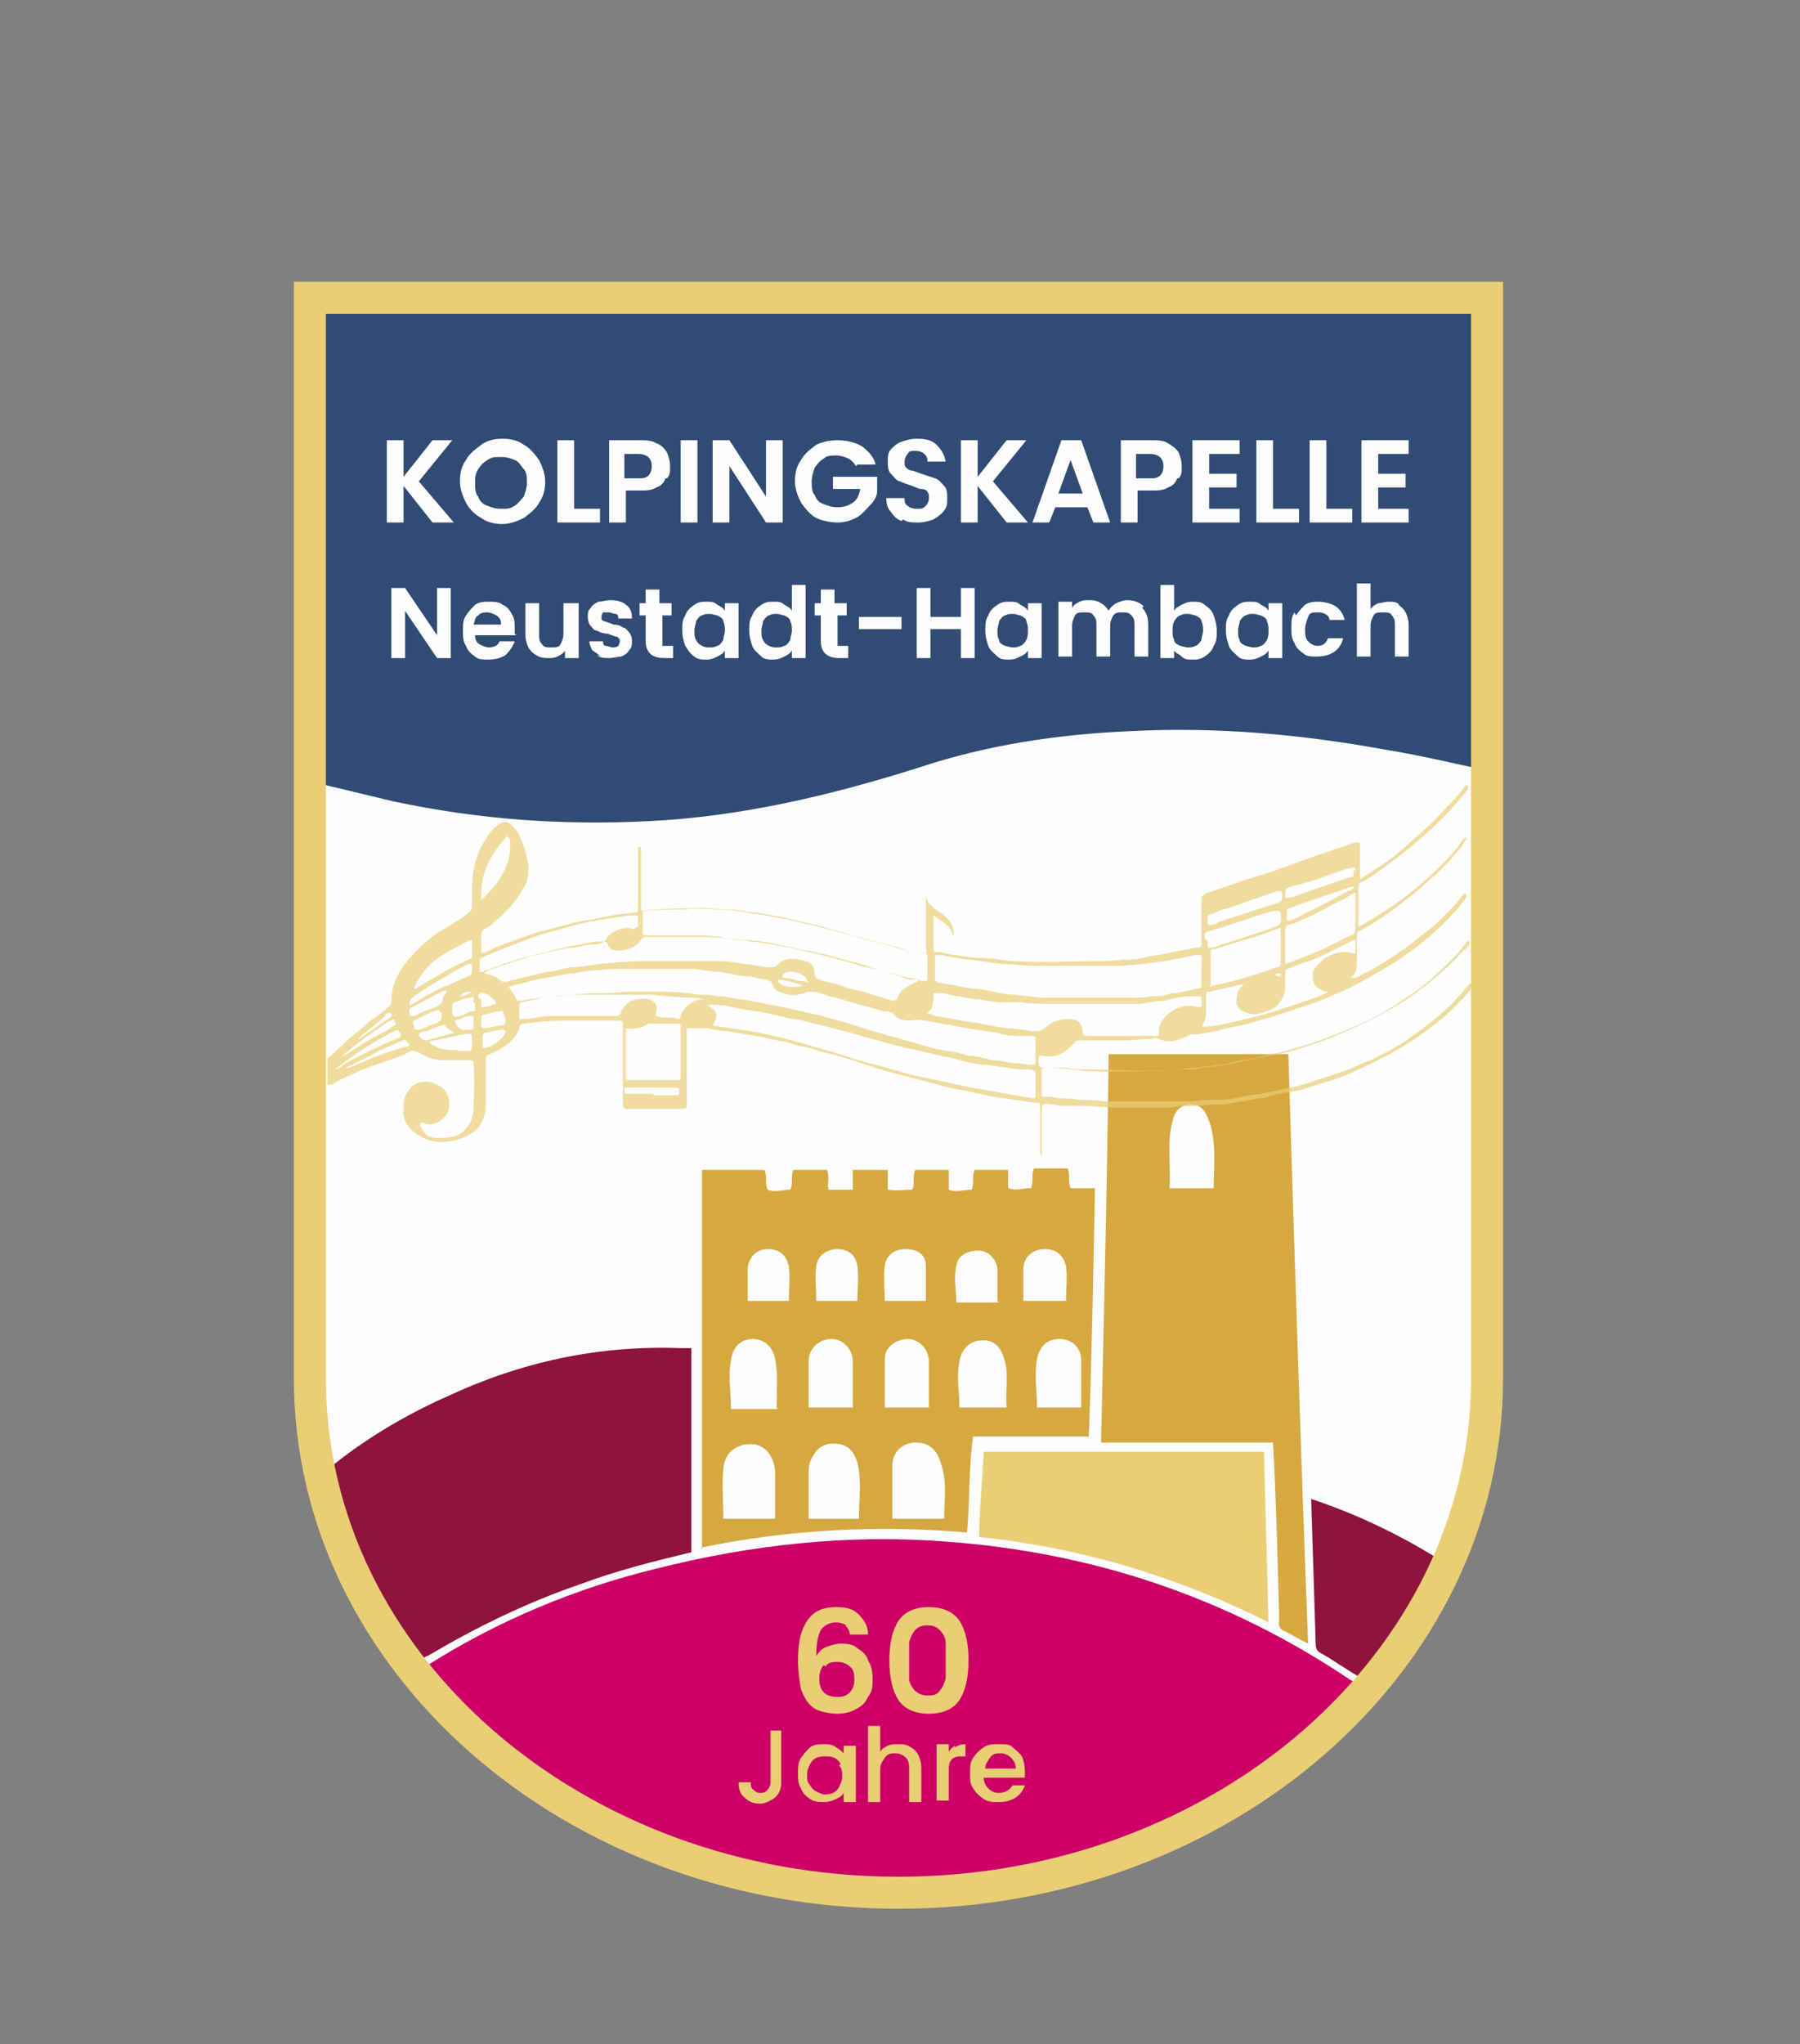 <?xml version="1.0" encoding="UTF-8"?>
<svg xmlns="http://www.w3.org/2000/svg" version="1.1" viewBox="0 0 118.2 134.2">
  <rect x="0" y="0" width="118.2" height="134.2" fill="#808080" stroke="none"/>
  <defs>
    <style>
      .cls-1 {
        fill: #304c75;
      }

      .cls-2 {
        fill: #eace76;
      }

      .cls-3 {
        fill: #8e143d;
      }

      .cls-4 {
        fill: #d5a940;
      }

      .cls-5 {
        opacity: .7;
      }

      .cls-6 {
        fill: #c06;
      }

      .cls-7 {
        fill: #fdfdfd;
      }
    </style>
  </defs>
  <g>
    <g id="a">
      <g>
        <path class="cls-7" d="M19.9,19.3v70c0,18.4,17.5,33.3,39.1,33.3s39.1-14.9,39.1-33.3V19.3H19.9Z"></path>
        <g>
          <path class="cls-6" d="M28.1,109.3c4.6-2.9,9.6-5,14.9-6.3,6.3-1.6,12.7-2.3,19.1-1.8,9.7.7,18.6,3.7,26.6,9.1.1,0,.2.2.3.2-1.9,2.3-4.1,4.2-6.4,5.9-2.8,2.1-5.9,3.7-9.2,5-3,1.1-6.2,1.9-9.4,2.3-2.1.3-4.3.3-6.4.3-4.8-.1-9.5-1.1-14-3-5.3-2.2-9.9-5.4-13.8-9.6-.6-.7-1.2-1.4-1.8-2.1Z"></path>
          <path class="cls-3" d="M21.6,96.4c2.3-1.9,5-3.5,7.7-4.7,4.9-2.3,10-3.4,15.4-3.2.2,0,.4,0,.7,0v13.4c-2.5.6-4.9,1.2-7.3,2.1-3.5,1.2-6.8,2.8-10,4.7-.1,0-.2.1-.4.2-.9-.9-1.5-2-2.2-3.1-1.8-2.8-3.1-5.8-4-9,0-.1,0-.2,0-.4Z"></path>
          <path class="cls-3" d="M89.3,110.1c-.9-.5-1.7-1.1-2.6-1.6-.2-.1-.3-.3-.3-.5-.1-3.2-.2-6.3-.3-9.6,3,1,5.7,2.3,8.3,3.9-1,2.5-2.5,4.7-4.1,6.8-.3.4-.5.9-1,1.1Z"></path>
          <path class="cls-4" d="M46.1,101.7v-24.9h4.1c.2.4,0,.8.2,1.3.5.2,1,0,1.5,0,.2-.4,0-.9.2-1.3h2.2c.2.4,0,.8.1,1.3h1.6v-1.3h2.3v1.3c.6.1,1.1,0,1.6,0,.2-.4,0-.9.2-1.3h2.2c0,.4,0,.8,0,1.3.5.2,1,0,1.5,0,.2-.4,0-.9.2-1.3h2.2c0,.4,0,.8,0,1.2.5.2,1,0,1.5,0,.2-.5,0-.9.2-1.3h2.2c.2.4,0,.8.2,1.3.5,0,1,0,1.6,0-.1,5.4-.2,10.8-.4,16.3h-7.6c-.3,2.1-.2,4.1-.4,6.3-5.9-.5-11.7-.2-17.5,1ZM50.9,99.7c0-.9,0-1.7,0-2.5,0-.2,0-.4,0-.6-.1-1.1-.7-1.8-1.6-1.8-.9,0-1.7.5-1.8,1.6-.1,1.1,0,2.2,0,3.3h3.4ZM58.6,99.7h3.4c0-1.2.2-2.4-.2-3.6-.3-1-.8-1.4-1.7-1.4-.8,0-1.5.6-1.5,1.5,0,1.1,0,2.2,0,3.4ZM53,99.7h3.4c0-1.3.2-2.5-.1-3.7-.2-.6-.5-1.1-1.2-1.2-.6-.1-1.2,0-1.6.6-.3.4-.4.8-.4,1.2,0,1,0,2,0,3.1ZM63,92.4h3.1c-.1-1.2.2-2.3-.2-3.3-.2-.7-.7-1.2-1.5-1.1-.7,0-1.3.6-1.4,1.4-.2,1,0,2,0,3.1ZM56,92.4c0-1,0-2,0-3,0-.9-.7-1.5-1.4-1.5-.8,0-1.5.6-1.5,1.5,0,1,0,2,0,3h3ZM71,92.4c0-1.1,0-2.1,0-3.1,0-.9-.7-1.4-1.4-1.4-.8,0-1.3.4-1.5,1.3-.2,1.1,0,2.1,0,3.2h3ZM51,92.4c0-1.1.1-2.2-.1-3.2-.2-.9-.8-1.3-1.5-1.3-.7,0-1.3.5-1.4,1.4-.2,1,0,2.1,0,3.2h3.1ZM61,92.4c0-1,0-2,0-3,0-.9-.7-1.5-1.4-1.5-.7,0-1.5.5-1.5,1.3,0,1.1,0,2.1,0,3.2h3ZM70,85.4c0-.8.1-1.6,0-2.3-.2-.7-.6-1.1-1.4-1.1-.7,0-1.3.4-1.4,1.2,0,.7,0,1.5,0,2.2h2.8ZM51.8,85.4c0-.8.1-1.5,0-2.3-.2-.8-.7-1.1-1.4-1.1-.7,0-1.2.5-1.3,1.2,0,.7,0,1.4,0,2.2h2.8ZM60.8,85.4c0-.8,0-1.5,0-2.3,0-.7-.5-1.1-1.3-1.1-.8,0-1.3.4-1.4,1.1-.1.7,0,1.5,0,2.3h2.7ZM56.3,85.4c0-.8.1-1.5,0-2.3-.1-.7-.6-1.1-1.3-1.1-.7,0-1.3.4-1.4,1.1-.1.8,0,1.5,0,2.3h2.8ZM65.5,85.4c0-.6,0-1.1,0-1.6,0-.1,0-.3,0-.4,0-.7-.6-1.3-1.2-1.3-.8,0-1.4.3-1.5,1-.2.8,0,1.6,0,2.4h2.8Z"></path>
          <path class="cls-4" d="M72.8,69.2h11.8c.4,12.9.8,25.7,1.3,38.7-.6-.3-1.1-.6-1.7-.9-.3-.2-.2-.5-.2-.8-.1-3.8-.2-7.6-.4-11.5h-11.3c.2-8.6.4-17,.5-25.5ZM79.7,78c0-1.5.2-3-.3-4.4-.2-.6-.5-1.1-1.2-1.1-.7,0-1.1.5-1.2,1.1-.4,1.4-.1,2.9-.2,4.4h2.8Z"></path>
          <path class="cls-2" d="M83,95.3c.1,3.8.2,7.4.3,11.2-6-3-12.3-4.9-19-5.6,0-1.8.2-3.7.3-5.6h18.4Z"></path>
        </g>
        <path class="cls-1" d="M97.3,19.7c-25.2,0-50.4,0-75.6,0-.3,0-.6,0-.9.1,0,.1,0,.3,0,.4,0,10.4,0,20.8,0,31.2,1.7.4,3.3.8,5,1.2,5.6,1.2,11.2,1.6,16.9,1.3,6-.3,11.9-1.7,17.6-3.5,4.5-1.5,9.2-2.2,13.9-2.4,5.6-.3,11.2.2,16.7,1.2,2.5.4,4.9,1,7.3,1.5,0-10,0-20,0-30,0-.8-.2-1-1-1Z"></path>
        <g>
          <path class="cls-7" d="M28.4,34.3l-1.9-2.4v2.4h-1.1v-5.4h1.1v2.4l1.9-2.4h1.3l-2.2,2.7,2.3,2.7h-1.4Z"></path>
          <path class="cls-7" d="M31.6,34c-.4-.2-.8-.6-1-1-.2-.4-.4-.9-.4-1.4s.1-1,.4-1.4c.2-.4.6-.7,1-1s.9-.4,1.4-.4,1,.1,1.4.4c.4.2.7.6,1,1,.2.4.4.9.4,1.4s-.1,1-.4,1.4c-.2.4-.6.7-1,1-.4.2-.9.4-1.4.4s-1-.1-1.4-.4ZM33.8,33.2c.2-.1.4-.4.6-.6.1-.3.2-.6.2-.9s0-.7-.2-.9-.3-.5-.6-.6c-.2-.1-.5-.2-.9-.2s-.6,0-.9.2-.4.3-.6.6-.2.6-.2.9,0,.7.2.9c.1.3.3.5.6.6s.5.2.9.2.6,0,.9-.2Z"></path>
          <path class="cls-7" d="M37.6,33.4h1.8v.9h-2.8v-5.4h1.1v4.5Z"></path>
          <path class="cls-7" d="M43.7,31.4c-.1.3-.3.5-.6.6-.3.2-.7.2-1.1.2h-.9v2.1h-1.1v-5.4h2c.4,0,.8,0,1.1.2.3.1.5.3.7.6.1.3.2.5.2.9s0,.6-.2.8ZM42.6,31.2c.1-.1.2-.3.2-.6,0-.5-.3-.8-.9-.8h-.9v1.6h.9c.3,0,.5,0,.7-.2Z"></path>
          <path class="cls-7" d="M45.8,28.9v5.4h-1.1v-5.4h1.1Z"></path>
          <path class="cls-7" d="M51.4,34.3h-1.1l-2.4-3.7v3.7h-1.1v-5.4h1.1l2.4,3.7v-3.7h1.1v5.4Z"></path>
          <path class="cls-7" d="M56.2,30.6c-.1-.2-.3-.4-.5-.5-.2-.1-.5-.2-.8-.2s-.6,0-.8.2c-.2.1-.4.3-.6.6-.1.3-.2.6-.2.9s0,.7.2.9c.1.3.3.5.6.6.3.1.5.2.9.2s.7-.1,1-.3.4-.5.5-.9h-1.8v-.8h2.9v.9c0,.4-.2.7-.5,1s-.5.6-.9.8c-.4.2-.8.3-1.2.3s-1-.1-1.4-.3c-.4-.2-.7-.6-1-1-.2-.4-.4-.9-.4-1.4s.1-1,.4-1.4c.2-.4.6-.7,1-1,.4-.2.9-.3,1.4-.3s1.1.1,1.6.4c.4.3.8.7.9,1.2h-1.2Z"></path>
          <path class="cls-7" d="M59.2,34.2c-.3-.1-.5-.3-.7-.6-.2-.2-.3-.5-.3-.9h1.2c0,.2,0,.4.2.5.1.1.3.2.6.2s.4,0,.6-.2c.1-.1.2-.3.2-.5s0-.3-.1-.4c0-.1-.2-.2-.4-.2s-.3-.1-.6-.2c-.3-.1-.6-.2-.8-.3-.2,0-.4-.3-.6-.5-.2-.2-.2-.5-.2-.8s0-.6.2-.8.4-.4.7-.5c.3-.1.6-.2,1-.2.6,0,1,.1,1.3.4.3.3.5.6.6,1.1h-1.2c0-.2,0-.3-.2-.5-.1-.1-.3-.2-.6-.2s-.4,0-.5.2c-.1.1-.2.3-.2.5s0,.3.1.4c0,0,.2.2.4.2.1,0,.3.1.6.2.3.1.6.2.9.3s.4.3.6.5c.2.2.2.5.2.8s0,.6-.2.8c-.1.2-.4.4-.7.6-.3.1-.6.2-1,.2s-.7,0-1-.2Z"></path>
          <path class="cls-7" d="M66.1,34.3l-1.9-2.4v2.4h-1.1v-5.4h1.1v2.4l1.9-2.4h1.3l-2.2,2.7,2.3,2.7h-1.4Z"></path>
          <path class="cls-7" d="M71.4,33.3h-2.1l-.4,1h-1.1l1.9-5.4h1.3l1.9,5.4h-1.1l-.4-1ZM71.1,32.4l-.8-2.2-.8,2.2h1.6Z"></path>
          <path class="cls-7" d="M77.3,31.4c-.1.3-.3.5-.6.6-.3.2-.7.2-1.1.2h-.9v2.1h-1.1v-5.4h2c.4,0,.8,0,1.1.2s.5.3.7.6c.1.3.2.5.2.9s0,.6-.2.8ZM76.2,31.2c.1-.1.2-.3.2-.6,0-.5-.3-.8-.9-.8h-.9v1.6h.9c.3,0,.5,0,.7-.2Z"></path>
          <path class="cls-7" d="M79.4,29.8v1.3h1.8v.9h-1.8v1.4h2v.9h-3.1v-5.4h3.1v.9h-2Z"></path>
          <path class="cls-7" d="M83.5,33.4h1.8v.9h-2.8v-5.4h1.1v4.5Z"></path>
          <path class="cls-7" d="M87,33.4h1.8v.9h-2.8v-5.4h1.1v4.5Z"></path>
          <path class="cls-7" d="M90.5,29.8v1.3h1.8v.9h-1.8v1.4h2v.9h-3.1v-5.4h3.1v.9h-2Z"></path>
        </g>
        <g>
          <path class="cls-7" d="M29.6,43.2h-.9l-2.1-3.1v3.1h-.9v-4.6h.9l2.1,3.1v-3.1h.9v4.6Z"></path>
          <path class="cls-7" d="M33.9,41.7h-2.7c0,.3.1.5.3.6.2.1.4.2.6.2.3,0,.6-.1.7-.4h1c-.1.3-.3.6-.6.9-.3.2-.7.3-1.1.3s-.7,0-.9-.2c-.3-.2-.5-.4-.6-.7-.2-.3-.2-.6-.2-1s0-.7.2-1c.2-.3.4-.5.6-.7.3-.2.6-.2.9-.2s.7,0,.9.2c.3.1.5.4.6.6.2.3.2.6.2.9s0,.2,0,.4ZM32.9,41c0-.2,0-.4-.3-.6-.2-.1-.4-.2-.6-.2s-.4,0-.6.2c-.2.1-.2.3-.3.6h1.7Z"></path>
          <path class="cls-7" d="M38,39.6v3.6h-.9v-.5c-.1.2-.3.3-.5.4s-.4.1-.6.1-.5,0-.8-.2c-.2-.1-.4-.3-.5-.5-.1-.2-.2-.5-.2-.8v-2.1h.9v2c0,.3,0,.5.2.7.1.2.3.2.6.2s.5,0,.6-.2c.1-.2.2-.4.2-.7v-2h.9Z"></path>
          <path class="cls-7" d="M39.5,43.1c-.2-.1-.4-.3-.6-.4-.1-.2-.2-.4-.2-.6h.9c0,.1,0,.3.2.3.1,0,.3.1.4.1s.3,0,.4-.1c0,0,.1-.2.1-.3s0-.2-.2-.3c-.1,0-.3-.1-.6-.2-.3,0-.5-.1-.7-.2-.2,0-.3-.2-.4-.3-.1-.1-.2-.3-.2-.6s0-.4.2-.6c.1-.2.3-.3.5-.4.2,0,.5-.1.8-.1.4,0,.8.1,1,.3.3.2.4.5.4.9h-.9c0-.1,0-.3-.2-.3-.1,0-.3-.1-.4-.1s-.3,0-.4,0c0,0-.1.1-.1.3s0,.2.2.3c.1,0,.3.1.6.2.3,0,.5.1.6.2.2,0,.3.2.4.3.1.1.2.3.2.6,0,.2,0,.4-.2.6-.1.2-.3.3-.5.4-.2,0-.5.1-.8.1s-.6,0-.8-.2Z"></path>
          <path class="cls-7" d="M43.5,40.3v1.8c0,.1,0,.2,0,.3,0,0,.2,0,.3,0h.4v.8h-.6c-.8,0-1.2-.4-1.2-1.1v-1.7h-.4v-.8h.4v-.9h.9v.9h.8v.8h-.8Z"></path>
          <path class="cls-7" d="M45,40.4c.1-.3.3-.5.6-.7.3-.2.5-.2.8-.2s.5,0,.7.2c.2.1.4.2.5.4v-.5h.9v3.6h-.9v-.5c-.1.2-.3.3-.5.4s-.4.2-.7.2-.6,0-.8-.2c-.3-.2-.4-.4-.6-.7-.1-.3-.2-.6-.2-1s0-.7.2-1ZM47.5,40.8c0-.2-.2-.3-.4-.4-.1,0-.3-.1-.5-.1s-.3,0-.5.1c-.1,0-.3.2-.4.4,0,.2-.1.3-.1.6s0,.4.1.6.2.3.4.4.3.1.5.1.3,0,.5-.1c.1,0,.3-.2.4-.4,0-.2.1-.4.1-.6s0-.4-.1-.6Z"></path>
          <path class="cls-7" d="M49.4,40.4c.1-.3.3-.5.6-.7.3-.2.5-.2.8-.2s.5,0,.7.2c.2.1.4.2.5.4v-1.7h.9v4.8h-.9v-.5c-.1.2-.3.3-.5.4-.2.1-.4.2-.7.2s-.6,0-.8-.2-.5-.4-.6-.7c-.1-.3-.2-.6-.2-1s0-.7.2-1ZM51.9,40.8c0-.2-.2-.3-.4-.4-.1,0-.3-.1-.5-.1s-.3,0-.5.1c-.1,0-.3.2-.4.4,0,.2-.1.3-.1.6s0,.4.1.6.2.3.4.4.3.1.5.1.3,0,.5-.1c.1,0,.3-.2.4-.4,0-.2.1-.4.1-.6s0-.4-.1-.6Z"></path>
          <path class="cls-7" d="M55,40.3v1.8c0,.1,0,.2,0,.3,0,0,.2,0,.3,0h.4v.8h-.6c-.8,0-1.2-.4-1.2-1.1v-1.7h-.4v-.8h.4v-.9h.9v.9h.8v.8h-.8Z"></path>
          <path class="cls-7" d="M59.2,40.5v.8h-2.8v-.8h2.8Z"></path>
          <path class="cls-7" d="M64,38.6v4.6h-.9v-1.9h-2v1.9h-.9v-4.6h.9v1.9h2v-1.9h.9Z"></path>
          <path class="cls-7" d="M64.9,40.4c.1-.3.3-.5.6-.7.3-.2.5-.2.8-.2s.5,0,.7.2c.2.1.4.2.5.4v-.5h.9v3.6h-.9v-.5c-.1.2-.3.3-.5.4-.2.1-.4.2-.7.2s-.6,0-.8-.2-.5-.4-.6-.7c-.1-.3-.2-.6-.2-1s0-.7.2-1ZM67.4,40.8c0-.2-.2-.3-.4-.4-.1,0-.3-.1-.5-.1s-.3,0-.5.1c-.1,0-.3.2-.4.4,0,.2-.1.3-.1.6s0,.4.1.6c0,.2.2.3.4.4.1,0,.3.1.5.1s.3,0,.5-.1c.1,0,.3-.2.4-.4s.1-.4.1-.6,0-.4-.1-.6Z"></path>
          <path class="cls-7" d="M75,39.9c.3.3.4.7.4,1.1v2.1h-.9v-2c0-.3,0-.5-.2-.7s-.3-.2-.6-.2-.4,0-.6.2c-.1.2-.2.4-.2.7v2h-.9v-2c0-.3,0-.5-.2-.7-.1-.2-.3-.2-.6-.2s-.5,0-.6.2c-.1.2-.2.4-.2.7v2h-.9v-3.6h.9v.4c.1-.2.3-.3.5-.4s.4-.1.6-.1.5,0,.8.2c.2.1.4.3.5.5.1-.2.3-.4.5-.5.2-.1.5-.2.7-.2.4,0,.8.1,1.1.4Z"></path>
          <path class="cls-7" d="M77.6,39.7c.2-.1.4-.2.7-.2s.6,0,.8.2c.3.2.5.4.6.7s.2.6.2,1,0,.7-.2,1c-.1.3-.3.5-.6.7s-.5.2-.8.2-.5,0-.7-.2-.4-.2-.5-.4v.5h-.9v-4.8h.9v1.7c.1-.2.3-.3.5-.4ZM78.9,40.8c0-.2-.2-.3-.4-.4-.1,0-.3-.1-.5-.1s-.3,0-.5.1c-.1,0-.3.2-.4.4s-.1.4-.1.6,0,.4.1.6c0,.2.2.3.4.4.1,0,.3.1.5.1s.3,0,.5-.1c.1,0,.3-.2.4-.4,0-.2.1-.4.1-.6s0-.4-.1-.6Z"></path>
          <path class="cls-7" d="M80.7,40.4c.1-.3.3-.5.6-.7.3-.2.5-.2.8-.2s.5,0,.7.2c.2.1.4.2.5.4v-.5h.9v3.6h-.9v-.5c-.1.2-.3.3-.5.4-.2.1-.4.2-.7.2s-.6,0-.8-.2-.5-.4-.6-.7c-.1-.3-.2-.6-.2-1s0-.7.2-1ZM83.2,40.8c0-.2-.2-.3-.4-.4-.1,0-.3-.1-.5-.1s-.3,0-.5.1c-.1,0-.3.2-.4.4,0,.2-.1.3-.1.6s0,.4.1.6c0,.2.2.3.4.4.1,0,.3.1.5.1s.3,0,.5-.1c.1,0,.3-.2.4-.4s.1-.4.1-.6,0-.4-.1-.6Z"></path>
          <path class="cls-7" d="M85.1,40.4c.2-.3.4-.5.6-.7.3-.2.6-.2.9-.2s.8.1,1.1.3c.3.2.5.5.6.9h-1c0-.2-.1-.3-.3-.4s-.3-.1-.5-.1c-.3,0-.5,0-.6.3s-.2.5-.2.8,0,.6.2.8c.2.2.4.3.6.3.4,0,.6-.2.7-.5h1c-.1.4-.3.7-.6.9-.3.2-.7.3-1.1.3s-.7,0-.9-.2c-.3-.2-.5-.4-.6-.7-.2-.3-.2-.6-.2-1s0-.7.2-1Z"></path>
          <path class="cls-7" d="M91.8,39.7c.2.1.4.3.5.5.1.2.2.5.2.8v2.1h-.9v-2c0-.3,0-.5-.2-.7-.1-.2-.3-.2-.6-.2s-.5,0-.6.2c-.1.2-.2.4-.2.7v2h-.9v-4.8h.9v1.7c.1-.2.3-.3.5-.4.2,0,.4-.1.7-.1s.5,0,.7.2Z"></path>
        </g>
        <path class="cls-2" d="M59,125.3c-21.9,0-39.7-15.6-39.7-34.8V18.5h79.4v72c0,19.2-17.8,34.8-39.7,34.8ZM21.4,20.6v69.9c0,18.1,16.9,32.7,37.6,32.7s37.6-14.7,37.6-32.7V20.6H21.4Z"></path>
        <g class="cls-5">
          <path class="cls-2" d="M21.5,69.5c.4-.3.7-.7,1.1-1,.5-.5,1.1-.9,1.6-1.4.4-.3.9-.6,1.3-1,.1,0,.2-.2.2-.4,0-1.1.5-2,1.2-2.8.7-.8,1.5-1.5,2.4-2,.5-.3,1-.6,1.5-1,.1-.1.2-.2.2-.4,0-.4,0-.8,0-1.2,0-1,.2-2,.7-2.9.3-.5.6-1,1.1-1.3.3-.2.4-.2.7,0,.4.3.6.7.8,1.2.2.5.3,1,.4,1.5,0,.6,0,1.1-.4,1.6-.4.8-1.1,1.5-1.8,2.1-.2.2-.5.4-.7.5-.1,0-.2.2-.2.4,0,.3,0,.6,0,.9,0,.2,0,.3.3.2.6-.3,1.1-.5,1.7-.7.8-.3,1.6-.6,2.5-.8.8-.2,1.7-.5,2.5-.6.7-.1,1.4-.3,2.2-.4.3,0,.7-.1,1-.1,0,0,.1,0,.1-.2,0,0,0-.2,0-.3,0-1.1,0-2.2,0-3.3,0,0,0-.2,0-.3,0,0,0-.2,0-.2.1,0,.2,0,.2.2,0,0,0,.2,0,.3,0,1.1,0,2.2,0,3.3,0,.1,0,.3,0,.4,1.6-.2,3.2-.2,4.8-.1.9,0,1.8.1,2.6.3.6,0,1.2.2,1.9.3.6.1,1.2.3,1.8.4.9.2,1.8.5,2.7.7,1,.3,1.9.5,2.9.8.7.2,1.3.3,2,.4.1-.1,0-.2,0-.4,0-.9,0-1.9,0-2.8,0-.1,0-.3,0-.4.1,0,.1.2.2.3.2.2.4.4.7.6.1,0,.2.1.3.2.5.4.7.9.6,1.5,0,0,0,0,0,0,0,0,0,0,0,0,0-.5-.3-.8-.7-1.1-.2-.1-.4-.3-.6-.4-.1,0,0,.1,0,.2,0,.6,0,1.3,0,1.9,0,.3,0,.3.3.3.4,0,.8.2,1.2.2.6.1,1.2.2,1.9.2.7,0,1.3.2,2,.2,1.7.1,3.4,0,5.1,0,.6,0,1.3,0,1.9-.1.5,0,1.1,0,1.6-.2.7-.1,1.4-.2,2.2-.4.4,0,.8-.2,1.2-.2.2,0,.2-.1.2-.3,0-.9,0-1.8,0-2.7,0-.4,0-.4.4-.6,1-.3,2-.7,3-1,1.1-.3,2.1-.7,3.2-1.1.8-.3,1.5-.5,2.3-.8.4-.1.8-.3,1.2-.4.3,0,.3,0,.3.2,0,.6,0,1.2,0,1.8,0,.1,0,.2,0,.3,0,.1,0,.2.2,0,.3-.2.6-.4.9-.6.8-.5,1.6-1.1,2.3-1.8.7-.6,1.5-1.3,2.1-2,.5-.5,1-1,1.4-1.6,0,0,0,0,0,0,0,0,.1-.1.2,0,0,0,0,.2,0,.2-.8,1-1.6,1.9-2.5,2.7-1.2,1.1-2.5,2.1-3.8,3-.2.1-.4.3-.7.4-.1,0-.2.2-.2.4,0,.8,0,1.5,0,2.3,0,.2,0,.3.3.1,1-.6,2.1-1.3,3-2,1-.8,2-1.7,2.8-2.6.3-.3.5-.6.7-.9,0,0,.1-.1.2-.2,0,0,0,0,.1,0,0,0,0,0,0,.1-.2.2-.3.5-.5.7-.5.6-1,1.1-1.5,1.6-.5.4-1,.9-1.5,1.3-.4.3-.9.7-1.3,1-.7.5-1.4,1-2.2,1.4-.1,0-.2.1-.2.3,0,.5,0,1,0,1.6,0,.5,0,.9-.4,1.2.1,0,.2,0,.3,0,1.1-.5,2.2-1.2,3.2-1.9.6-.4,1.1-.9,1.7-1.3.8-.7,1.6-1.5,2.2-2.3,0,0,0,0,0,0,0,0,.1-.1.2,0,0,0,0,.1,0,.2-.3.4-.6.8-.9,1.1-1,1.1-2.1,2-3.4,2.9-.9.6-1.8,1.1-2.7,1.6-.9.5-1.9.9-2.9,1.3-.9.3-1.8.6-2.7.9-.7.2-1.4.4-2.1.6-.6.1-1.2.2-1.7.4-.4,0-.9.2-1.4.2-.1,0-.2,0-.3,0-.2.1-.4.2-.7.3-.5.2-1,.2-1.4,0-.1,0-.3-.1-.4,0-.7,0-1.3.1-2,.1-.9,0-1.8,0-2.7,0-.2,0-.4,0-.5.2-.6.7-1.3,1-2.1.8-.2,0-.2,0-.2.2,0,.5,0,.6.5.6.8,0,1.7.1,2.5.2,1.6.1,3.1,0,4.7,0,.7,0,1.5-.1,2.3-.2.6,0,1.2-.1,1.8-.2.5,0,1-.2,1.5-.3.5,0,1.1-.2,1.6-.3,1-.2,2-.5,3-.8,1.2-.4,2.4-.9,3.5-1.4.9-.4,1.7-.9,2.6-1.5.9-.6,1.7-1.2,2.4-1.9.5-.5,1.1-1,1.5-1.6,0,0,.2-.2.2-.3,0,0,.1,0,.2,0,0,0,0,.1,0,.2-.1.1-.2.3-.4.4-.8.9-1.6,1.6-2.5,2.3-1.1.9-2.3,1.6-3.5,2.2-1,.5-1.9.9-2.9,1.3-1.1.4-2.2.8-3.3,1-1,.2-1.9.4-2.9.6-.9.2-1.7.2-2.6.4-.4,0-.8,0-1.1,0-2,.2-4,0-6,0-.4,0-.9,0-1.3-.1-.2,0-.3,0-.5,0-.3,0-.6,0-.9,0-.1,0-.2,0-.2.2,0,.5,0,1,0,1.5,0,.1,0,.2.2.2.3,0,.6,0,.9.1.4,0,.8,0,1.3.1.5,0,1.1,0,1.6.1.2,0,.3,0,.5,0,1.5,0,3.1,0,4.6,0,.5,0,1,0,1.5-.1.4,0,.7,0,1.1,0,.7,0,1.3-.2,2-.3.9-.1,1.7-.3,2.6-.5.6-.1,1.2-.3,1.8-.5.6-.2,1.2-.4,1.8-.6.6-.2,1.1-.5,1.7-.7,1-.5,2-1,2.9-1.7,1-.7,2-1.5,2.9-2.5.2-.2.4-.5.6-.7,0,0,.1-.2.2-.1.1,0,0,.2,0,.3-.2.3-.4.5-.7.8-.8.9-1.7,1.6-2.7,2.3-1.4,1-2.9,1.7-4.4,2.4-.7.3-1.5.6-2.3.8-.6.2-1.2.4-1.8.5-.2,0-.4,0-.6.1-.4,0-.8.2-1.2.3-.4,0-.8.1-1.2.2-.5,0-1,.2-1.5.2-.4,0-.9,0-1.3.1-.7,0-1.4,0-2.1.1-.9,0-1.8,0-2.8,0-.8,0-1.6,0-2.5-.1-.4,0-.8,0-1.3,0-.4,0-.8,0-1.1-.1-.7-.1-.7,0-.7.6,0,.8,0,1.7,0,2.5,0,.1,0,.2,0,.3,0,0,0,0,0,0,0,0,0,0,0,0-.1-.1-.1-.3-.1-.5,0-.8,0-1.7,0-2.5,0,0,0-.2,0-.2,0-.3,0-.3-.3-.3-.7-.1-1.3-.2-2-.3-.9-.1-1.7-.3-2.6-.5-.6-.1-1.2-.2-1.8-.4-.8-.2-1.5-.4-2.3-.6-.8-.2-1.6-.4-2.4-.7-.9-.3-1.8-.6-2.7-.8-.5-.1-1-.3-1.4-.4-.4,0-.8-.2-1.2-.3-.7-.1-1.3-.3-2-.4-.6-.1-1.2-.2-1.8-.3-.4,0-.9-.1-1.3-.2-.1,0-.3,0-.4,0-.3,0-.7,0-1,0,0,.1,0,.3,0,.4,0,1.4,0,2.8,0,4.2,0,0,0,.2,0,.3,0,.3,0,.4-.4.4-1.1,0-2.3,0-3.4,0-.3,0-.4,0-.4-.4,0-1.6,0-3.3,0-4.9,0-.5,0-.5-.4-.5-.7,0-1.3,0-2,0-.5,0-1.1,0-1.6,0-.8,0-1.7.1-2.5.2-.2,0-.3.1-.3.3-.1.4-.4.7-.7,1-.4.3-.8.5-1.2.7-.2,0-.3.1-.3.4,0,.1,0,.3,0,.4,0,.8,0,1.7,0,2.5,0,.5-.1.9-.4,1.4-.2.3-.4.4-.7.6-1,.5-2.1.7-3.2.1-.7-.4-1.2-1-1.1-1.8,0-.3,0-.6.1-.8.4-1,1.3-1.2,2.1-.8.5.2.8.7.8,1.3,0,.6-.3.9-.8,1.2-.3.1-.6.2-.9,0-.2,0-.3,0-.2.2.2.5.5.8,1.1.8.7,0,1.3,0,1.8-.5.4-.4.6-.9.6-1.5,0-.9.1-1.9,0-2.8,0,0,0,0,0,0,0-.2,0-.3-.3-.3,0,0-.1,0-.2,0-.5,0-1,0-1.6,0-.5,0-.9-.2-1.3-.4-.6-.3-.6-.3-1.1,0-1,.4-2,.7-3,1.1-.6.3-1.2.5-1.8.9,0,0-.2,0-.3,0,0-.5,0-1,0-1.6ZM33.4,64.8c.2.3.4.5.5.8,0,.1.1.1.3.1.5-.1,1-.2,1.6-.2,1-.2,2-.2,3-.3.8,0,1.5,0,2.3-.1.5,0,1.1,0,1.6,0,1.1,0,2.1,0,3.2.2.4,0,.8,0,1.2.1.5,0,.9.1,1.4.2.4,0,.8.1,1.2.2.4,0,.8.2,1.2.2.9.2,1.8.4,2.7.6,1.1.3,2.3.6,3.4,1,1.1.3,2.1.6,3.2.9.7.2,1.3.4,2,.5.5,0,1,.2,1.4.3.5,0,1.1.2,1.6.3.5,0,1.1.2,1.6.2.3,0,.7.1,1,.1.1,0,.2,0,.2-.2,0-.5,0-1,0-1.5,0-.1,0-.2-.2-.2-.3,0-.6,0-.8,0-.5,0-1,0-1.5-.2-.7-.1-1.4-.2-2-.3-.9-.2-1.8-.3-2.7-.5-.3,0-.6-.1-.9,0-.4,0-.9,0-1.2-.4,0-.1-.2-.1-.3-.2,0,0-.2,0-.3,0-1.1-.3-2.2-.6-3.2-.9-.5-.1-1-.3-1.4-.4-.2,0-.3,0-.5,0-.6.3-1.2.3-1.8,0-.2,0-.4-.3-.5-.5,0-.2-.2-.2-.3-.3-.4,0-.7-.1-1.1-.2-.7,0-1.3-.2-2-.3-.7,0-1.3-.2-2-.2-1.2,0-2.4,0-3.6,0-.5,0-1,0-1.5,0-.8.1-1.7.1-2.5.3-.4,0-.9.1-1.3.2-.6.1-1.3.2-1.9.4-.4.1-.9.2-1.4.4ZM31.8,63.9c.4.1.8.2,1.1.5.2.1.3.1.5,0,.8-.2,1.7-.4,2.5-.6.5,0,1-.2,1.5-.3.6,0,1.2-.1,1.8-.2,1-.1,2-.2,3.1-.2,1.1,0,2.3,0,3.4,0,.2,0,.4,0,.6,0,.3,0,.7,0,1,0,.6,0,1.1.1,1.7.2.5,0,1,.2,1.6.2.2,0,.3,0,.4-.1.5-.6,1.2-.5,1.9-.3.4.1.6.4.6.8,0,.2,0,.3.3.4.5.2.9.2,1.4.4.5.2,1,.3,1.5.4.6.2,1.3.4,1.9.6.1,0,.2,0,.3-.1.1-.4.4-.7.8-.9.2-.1.4-.2.6-.3,0,0,0-.1-.2-.1-.3,0-.6,0-.9-.2-.8-.2-1.6-.4-2.3-.7-.6-.2-1.2-.3-1.8-.5-.4-.1-.7-.2-1.1-.3-.4,0-.7-.2-1.1-.2-.8-.2-1.5-.3-2.3-.5-.6-.1-1.2-.2-1.7-.2-1-.1-2-.2-3.1-.2-1.1,0-2.2,0-3.3,0-.2,0-.3,0-.4.2-.4.5-.9.7-1.5.7-.3,0-.6-.1-.7-.4,0-.2-.2-.2-.4-.2-.5,0-1,.1-1.4.2-.7.1-1.5.3-2.2.5-.5.1-1,.2-1.4.4-.7.2-1.4.4-2.1.7-.2,0-.3.1-.5.2ZM46.6,67.3c.7.1,1.4.2,2.1.3,1.3.2,2.7.5,4,.9.7.2,1.4.4,2.1.6.9.3,1.8.6,2.7.8,1.2.3,2.3.7,3.5.9.9.2,1.9.4,2.8.6,1.3.2,2.7.5,4,.7.2,0,.2,0,.2-.2,0-.4,0-.8,0-1.2,0-.4,0-.4-.4-.5,0,0-.2,0-.3,0-.8,0-1.7-.2-2.5-.3-.7,0-1.4-.2-2.1-.4-1.1-.2-2.1-.5-3.2-.7-1.6-.4-3.2-.9-4.8-1.3-.8-.2-1.6-.4-2.4-.6-.4,0-.7-.1-1.1-.2-.5-.1-.9-.2-1.4-.3-.7-.1-1.5-.2-2.2-.4-.4,0-.8-.1-1.2,0,.6.2.8.6.5,1.1,0,.1-.1.2-.2.3,0,0-.1,0-.1.2ZM78.9,63.8h0c0-.3,0-.6,0-.9,0-.2,0-.2-.2-.2,0,0-.1,0-.2,0-.5.1-1,.2-1.5.3-1.1.2-2.2.3-3.3.4-.3,0-.6,0-.9,0-.5,0-1,0-1.5,0-.9,0-1.8,0-2.7,0-.7,0-1.5,0-2.2-.1-.6,0-1.3-.1-1.9-.2-.9-.1-1.8-.2-2.6-.4,0,0-.2,0-.3,0-.2,0-.2,0-.2.2,0,.4,0,.9,0,1.3,0,.2,0,.2.2.3.8.1,1.5.3,2.3.4.6,0,1.2.2,1.8.3.9.1,1.8.2,2.7.3.7,0,1.3,0,2,0,1.1,0,2.2,0,3.3,0,.2,0,.4,0,.6,0,.4,0,.9,0,1.3-.1.4,0,.9,0,1.3-.2.6,0,1.2-.2,1.7-.3.3,0,.3-.1.3-.4,0-.3,0-.6,0-.9ZM45.3,59.7c-1,0-1.9,0-2.9.1-.1,0-.2,0-.2.2,0,.4,0,.8,0,1.2,0,.1,0,.2.2.2.9,0,1.7,0,2.6,0,.9,0,1.9,0,2.8.2,0,0,0,0,0,0,.5.1,1,.1,1.5.2,1,.1,2,.3,3,.5.8.2,1.7.4,2.5.6.6.2,1.2.3,1.7.5.4.1.8.2,1.2.3.7.2,1.3.3,2,.5.3,0,.7.2,1,.2.1,0,.2,0,.2-.2,0-.5,0-.9,0-1.4,0-.1,0-.2-.2-.2-.6-.1-1.1-.2-1.7-.4-.4-.1-.8-.2-1.2-.3-.7-.2-1.5-.4-2.2-.6-.6-.2-1.2-.3-1.7-.5-.9-.2-1.7-.4-2.6-.6-.5-.1-1.1-.2-1.6-.3-.6,0-1.2-.2-1.9-.2-.6,0-1.3-.1-1.9-.1-.2,0-.5,0-.7,0ZM60.7,66.5c.3,0,.5.1.7.2.8.1,1.6.3,2.4.4.8.1,1.5.3,2.3.4.6,0,1.1.1,1.7.2.3,0,.5,0,.8-.2.4-.4.9-.6,1.5-.6.2,0,.4,0,.6.1.2.1.4.4.4.7,0,.2,0,.3.3.3.2,0,.3,0,.5,0,.8,0,1.7,0,2.5,0,.5,0,1,0,1.5,0,.2,0,.2,0,.2-.2,0-.2,0-.4.1-.6.4-.8,1.5-1.4,2.4-1.1.1,0,.2,0,.3,0,0,0,0-.2,0-.3,0,0,0-.1,0-.2,0-.2,0-.2-.3-.2-.2,0-.3,0-.5,0-.6,0-1.2.2-1.7.3-.6,0-1.2.2-1.8.2-.5,0-1,0-1.5,0-.8,0-1.6,0-2.3,0-.6,0-1.2,0-1.8,0-.6,0-1.3,0-1.9-.1-.4,0-.8,0-1.2,0-.5,0-1.1-.1-1.6-.2-.4,0-.9-.1-1.3-.2-.4,0-.8-.2-1.2-.2-.2,0-.3,0-.5,0,0,.3,0,.6-.1.9-.1.3-.4.4-.6.7ZM41.1,67.5c0,0,0,0,0,0,0,1.1,0,2.2,0,3.2,0,.2,0,.2.2.2.2,0,.4,0,.6,0,.4,0,.7,0,1.1,0,.5,0,.9,0,1.4,0,.3,0,.3,0,.3-.4,0-.3,0-.7,0-1,0-.7,0-1.3,0-2,0-.3,0-.3-.3-.3-.2,0-.5,0-.7,0-.3,0-.5,0-.8,0,0,0-.2,0-.3,0-.5.3-1,.4-1.5.3ZM46.3,65.6c-.2,0-.4-.1-.6-.1-.9,0-1.9-.1-2.8-.2-1,0-2.1,0-3.1,0-.6,0-1.3,0-1.9,0-.4,0-.7,0-1.1.1-.8,0-1.7.2-2.5.4-.1,0-.2,0-.2.2,0,.3,0,.6,0,.9.6,0,1.2-.1,1.8-.2.7,0,1.3,0,2,0,.8,0,1.7,0,2.5,0,.2,0,.3,0,.4-.3.2-.4.5-.7,1-.8.3,0,.5-.1.8,0,.4.1.6.4.5.8,0,.1-.1.3,0,.3.5.2,1,0,1.4.2,0,0,.1,0,.2-.1,0-.2,0-.3.2-.5.3-.4.6-.6,1.1-.7.1,0,.2,0,.3,0ZM81.8,64.6c0,0-.1,0-.2,0-.7.2-1.4.3-2.1.5-.3,0-.3,0-.3.3,0,.3,0,.6,0,.9,0,.3,0,.6-.2.9,0,0-.1.1,0,.2.9,0,1.9-.3,2.8-.5.9-.2,1.9-.5,2.8-.8,1.5-.5,2.4-.8,2.6-1-.2,0-.3,0-.4-.1-.3-.1-.6-.4-.6-.8,0-.3,0-.5.2-.7.6-.8,1.6-1.2,2.5-.9,0,0,0,0,.1,0,0-.2,0-.5,0-.7,0-.2,0-.3-.3-.1-.4.2-.8.4-1.2.6-.6.3-1.2.6-1.9.8-.3.1-.6.2-1,.4-.2,0-.2.2-.2.3,0,.3,0,.5,0,.8,0,.4-.1.7-.3,1-.2.4-.6.6-1,.7-.4.2-.9.3-1.4,0-.3,0-.4-.3-.5-.5,0-.4,0-.8.3-1.1,0,0,.2-.2.2-.3ZM89,58.6c-.3.1-.5.3-.7.4-.9.4-1.7.9-2.6,1.3-.3.1-.6.3-1,.4-.2,0-.3.2-.3.4,0,.5,0,1,0,1.4,0,.2,0,.4,0,.6,0,.2,0,.2.2.1,0,0,0,0,.1,0,.7-.3,1.5-.6,2.2-.9.6-.3,1.2-.6,1.8-.9.2,0,.3-.2.3-.4,0-.3,0-.6,0-.9,0-.5,0-1,0-1.6ZM79.3,64.8c.7-.2,1.4-.3,2-.5.8-.2,1.7-.5,2.5-.8.2,0,.3,0,.3-.3,0-.7,0-1.4,0-2.1,0,0,0-.1,0-.2-.8.3-1.6.6-2.4.8-.6.2-1.3.4-1.9.6-.3,0-.3,0-.3.4,0,.4,0,.7,0,1.1,0,.3,0,.6,0,.9ZM41.9,60.8s0,0,0,0c0-.1,0-.3,0-.4,0-.3,0-.3-.3-.3-.5,0-1,.1-1.6.2-.7.1-1.4.2-2.1.4-.5.1-1,.3-1.5.4-.7.2-1.4.4-2.1.7-.8.3-1.6.6-2.5,1-.3.1-.3.1-.3.5,0,.2,0,.4,0,.5,0,0,.2,0,.2,0,.4-.2.9-.3,1.3-.5.7-.2,1.4-.5,2.2-.6.8-.2,1.6-.4,2.4-.5.4,0,.8-.2,1.2-.2.4,0,.9,0,1.1-.5,0,0,.1-.1.2-.2.5-.3.9-.5,1.5-.3ZM79.3,61.8c0,0,0,.1,0,.2,0,.2,0,.3.3.2.2,0,.4-.1.6-.2,1.1-.3,2.2-.7,3.4-1.1.5-.2.6-.3.5-.9,0,0,0,0,0,0,0-.1,0-.2-.2-.2,0,0-.2,0-.3,0-.3.1-.7.2-1,.3-.4.1-.8.3-1.2.4-.6.2-1.2.4-1.9.6-.4.1-.4.1-.4.5ZM27.2,64.9c0,0,0,0,.1,0,1-.6,2-1.2,3-1.7.2,0,.3-.2.5-.2,0,0,.2-.1.2-.2,0-.4,0-.8,0-1.1-.2,0-.3.1-.5.2-.4.2-.8.4-1.1.6-1,.5-1.7,1.3-2.2,2.3,0,0,0,.2,0,.2ZM31.7,59c.7-.7,1.3-1.4,1.6-2.3.2-.5.2-1,.2-1.4,0-.1,0-.3-.2-.4-1.1,1.2-1.8,2.4-1.7,4.2ZM79.3,60.4s0,0,0,.1c0,.2,0,.3.3.2.2,0,.3-.1.5-.2,1.2-.4,2.5-.8,3.7-1.2.4-.1.4-.2.4-.6,0-.2-.1-.2-.3-.2-.3.1-.6.2-.9.3-.9.3-1.7.6-2.6.9-.3,0-.5.2-.8.3-.3,0-.3.1-.3.4ZM89,57.2s0,0,0,0c0-.3,0-.3-.3-.2,0,0-.1,0-.2,0-.5.2-.9.3-1.4.5-.8.3-1.5.5-2.3.7-.4.1-.4.2-.4.5,0,.3,0,.3.3.2.1,0,.3,0,.4-.1,1.2-.4,2.3-.8,3.5-1.2.3,0,.3-.1.3-.5ZM27,65.9c0,0,0,0,.1,0,.7-.4,1.3-.8,2-1.1.6-.2,1.1-.5,1.6-.7.2,0,.3-.2.3-.4,0,0,0-.2,0-.2,0-.2,0-.3-.3-.2-.4.2-.8.4-1.1.6-.8.5-1.6.9-2.4,1.5-.3.2-.3.3-.3.7ZM89,58.2c-.2,0-.3,0-.5.1-1.2.4-2.4.8-3.5,1.2-.6.2-.5.1-.5.7,0,.3,0,.3.3.2.3-.1.7-.3,1-.5.9-.4,1.8-.9,2.7-1.4.2,0,.4-.2.5-.4ZM30.1,69c0,0,.2,0,.2,0,.7,0,.7.1.7-.7,0-.4,0-.5-.5-.4,0,0,0,0,0,0-.7.1-1.3.3-2,.4,0,0-.2,0-.3.1,0,.1.1.1.2.2.1,0,.2.1.4.2.4.1.8.2,1.2.1ZM42.9,71.9h0c.5,0,1,0,1.5,0,.2,0,.2,0,.2-.3,0-.2,0-.2-.3-.2-.9,0-1.8,0-2.8,0-.1,0-.2,0-.3,0-.2,0-.2,0-.2.2,0,.2.1.2.3.2.5,0,1,0,1.6,0ZM29.4,65c-.2,0-.4.1-.6.2-.6.3-1.1.6-1.7.9-.2.1-.3.2-.2.4,0,.2.1.2.3.2.4-.2.8-.4,1.2-.5.3-.1.7-.3.7-.7,0-.1.1-.2.2-.3,0,0,0-.1,0-.2ZM31.6,66.9c0,.1,0,.2,0,.4,0,.1,0,.2.2.2.4,0,.8-.2,1.2-.2.1,0,.2-.1.2-.3,0-.2-.1-.4-.2-.6,0-.1,0-.1-.2,0-.3,0-.6.1-.9.2-.3,0-.3.1-.3.4ZM26.1,67.6c-1.5.7-2.8,1.6-4.1,2.6.3,0,.5-.3.7-.4,1.1-.6,2.1-1.1,3.3-1.6.3-.1.5-.2.1-.6ZM28.8,66.3s0,0-.1,0c-.5.2-1,.4-1.5.7-.1,0-.1.1,0,.4,0,.2.1.2.3.2.4-.1.7-.3,1.1-.4q.5-.2.4-.7s0,0,0,0c0,0,0,0,0,0ZM22.7,70.1s0,0,0,0c0,0,.1,0,.2,0,.5-.2,1-.4,1.4-.6.8-.3,1.6-.6,2.4-.8,0,0,.2,0,.2-.1-.3-.4-.3-.4-.7-.2-.6.3-1.2.5-1.7.8-.6.3-1.2.6-1.8.9ZM29.8,67.8c-.2-.2-.5-.3-.6-.5,0,0-.1,0-.2,0-.3.1-.6.2-1,.4-.1,0-.3,0-.4.1,0,0-.1,0-.1.1,0,.2.3.4.5.4M31.1,65.9h0c0,0,0-.1,0-.2,0-.3,0-.3-.3-.2-.3,0-.6.2-.9.3,0,0-.2,0-.2.2,0,.1,0,.3,0,.4,0,.3.1.4.4.3.3,0,.5-.2.8-.3.3,0,.3,0,.3-.4,0,0,0-.1,0-.2ZM22.4,69.4c.4-.2.7-.4,1-.6.6-.4,1.1-.7,1.7-1,.3-.1.5-.3.8-.5.2,0,0-.2,0-.3,0-.1-.1-.1-.2,0-.1,0-.3.1-.4.2-.7.5-1.5,1-2.2,1.6-.2.2-.5.3-.7.7ZM33.1,67.6s0,0,0,0c-.4,0-.8.1-1.2.2-.1,0-.2.1-.2.2,0,.2,0,.4,0,.6,0,.2,0,.2.2.2.4-.1.8-.4,1.1-.7.1-.1.2-.3.2-.4ZM31.1,67.1s0,0,0,0c0-.1,0-.2,0-.3,0,0,0-.1-.2-.1-.3,0-.7.2-1,.3,0,0-.1,0,0,.1,0,.2.4.6.6.5.2,0,.3,0,.5,0,0,0,.1,0,.1-.2,0,0,0-.2,0-.3ZM31.6,65.6c0,.1,0,.3,0,.4,0,.1,0,.2.2.1.3,0,.5-.1.7-.2.1,0,.1-.1,0-.2-.2-.2-.4-.4-.7-.5-.2-.1-.4,0-.4.2,0,0,0,0,0,.1ZM53,64.4c0,0,0-.1,0-.1-.1-.2-.3-.3-.5-.4-.3-.1-.7-.2-1,0,0,0-.1,0-.1.2,0,.1,0,.1.2.1.3,0,.7.2,1,.2.1,0,.3,0,.4.1,0,0,.1,0,.1,0ZM23.3,68.2c.1,0,.2,0,.3,0,.7-.5,1.3-.9,2-1.4,0,0,.1,0,.1-.1,0,0,0-.2,0-.2,0,0-.1,0-.2,0,0,0-.2,0-.2.2-.4.3-.8.7-1.2,1-.3.2-.5.4-.8.7ZM52.7,64.7c-.4-.2-1.4-.4-1.6-.4-.1.5,1.2.6,1.6.4ZM30.2,65.4c.3,0,.5-.1.8-.3-.3,0-.6,0-.8.3ZM83.7,64c0,0,.2.1.3.1,0,0,.1,0,.1,0,0,0,0-.1,0-.2,0,0,0,0-.2,0,0,0-.1,0-.2.1Z"></path>
        </g>
        <g>
          <path class="cls-2" d="M55.6,106.7c-.2-.1-.4-.2-.7-.2-.4,0-.8.2-1,.5-.2.4-.3.9-.3,1.7.2-.3.4-.5.7-.6s.6-.2.9-.2.8,0,1.1.3c.3.2.6.4.7.8.2.3.3.7.3,1.2s0,.8-.3,1.2c-.2.4-.4.6-.8.8-.3.2-.8.3-1.2.3s-1.2-.1-1.6-.4-.6-.7-.8-1.2c-.1-.5-.2-1.2-.2-1.9,0-1.2.2-2,.6-2.6.4-.6,1-.9,1.9-.9s1.2.2,1.5.5c.4.4.6.8.6,1.3h-1.2c0-.3-.2-.5-.3-.6ZM54.1,109.3c-.2.2-.3.5-.3.9s.1.7.3.9.5.3.9.3.6-.1.8-.3c.2-.2.3-.5.3-.8s0-.7-.3-.9c-.2-.2-.5-.3-.8-.3s-.6,0-.8.3Z"></path>
          <path class="cls-2" d="M59,106.4c.4-.6,1.1-.9,2-.9s1.6.3,2,.9c.4.6.6,1.5.6,2.6s-.2,2-.6,2.6c-.4.6-1.1.9-2,.9s-1.6-.3-2-.9c-.4-.6-.6-1.5-.6-2.6s.2-2,.6-2.6ZM62.1,107.8c0-.3-.2-.6-.4-.8-.2-.2-.4-.3-.8-.3s-.6.1-.8.3c-.2.2-.3.5-.4.8,0,.3,0,.7,0,1.2s0,.9,0,1.2c0,.3.2.6.4.8.2.2.5.3.8.3s.6,0,.8-.3c.2-.2.3-.5.4-.8,0-.3,0-.7,0-1.2s0-.9,0-1.2Z"></path>
        </g>
        <g>
          <path class="cls-2" d="M51.3,113.6v3.4c0,.4-.1.7-.4,1-.3.2-.6.4-1,.4s-.7-.1-1-.4c-.3-.2-.4-.6-.4-1h.8c0,.2,0,.4.2.5.1.1.2.2.4.2s.3,0,.5-.2c.1-.1.2-.3.2-.5v-3.4h.8Z"></path>
          <path class="cls-2" d="M52.6,115.4c.2-.3.4-.5.6-.7.3-.2.6-.2.9-.2s.5,0,.8.2c.2.1.4.3.5.4v-.5h.8v3.7h-.8v-.6c-.1.2-.3.3-.5.4-.2.1-.5.2-.8.2s-.6,0-.9-.2c-.3-.2-.5-.4-.6-.7-.2-.3-.2-.6-.2-1s0-.7.2-1ZM55.2,115.8c-.1-.2-.2-.3-.4-.4s-.4-.1-.6-.1-.4,0-.6.1-.3.2-.4.4c-.1.2-.2.4-.2.7s0,.5.2.7c.1.2.2.3.4.4.2.1.4.2.5.2s.4,0,.6-.1.3-.2.4-.4.2-.4.2-.7,0-.5-.2-.7Z"></path>
          <path class="cls-2" d="M59.8,114.7c.2.1.4.3.5.5.1.2.2.5.2.9v2.2h-.8v-2.1c0-.3,0-.6-.2-.8s-.4-.3-.7-.3-.5,0-.7.3-.3.4-.3.8v2.1h-.8v-5h.8v1.7c.1-.2.3-.3.5-.4s.4-.1.7-.1.5,0,.8.2Z"></path>
          <path class="cls-2" d="M62.7,114.7c.2-.1.4-.2.7-.2v.8h-.2c-.3,0-.5,0-.7.2-.2.2-.2.4-.2.8v1.9h-.8v-3.7h.8v.5c.1-.2.3-.3.4-.4Z"></path>
          <path class="cls-2" d="M67.4,116.7h-2.8c0,.3.1.5.3.7.2.2.4.3.7.3.4,0,.7-.2.9-.5h.8c-.1.3-.3.6-.6.8-.3.2-.7.3-1.1.3s-.7,0-1-.2c-.3-.2-.5-.4-.7-.7-.2-.3-.2-.6-.2-1s0-.7.2-1,.4-.5.7-.7c.3-.2.6-.2,1-.2s.7,0,.9.2.5.4.6.6.2.6.2,1,0,.3,0,.4ZM66.7,116.1c0-.3-.1-.5-.3-.7-.2-.2-.4-.3-.7-.3s-.5,0-.7.3-.3.4-.3.7h2Z"></path>
        </g>
      </g>
    </g>
  </g>
</svg>

